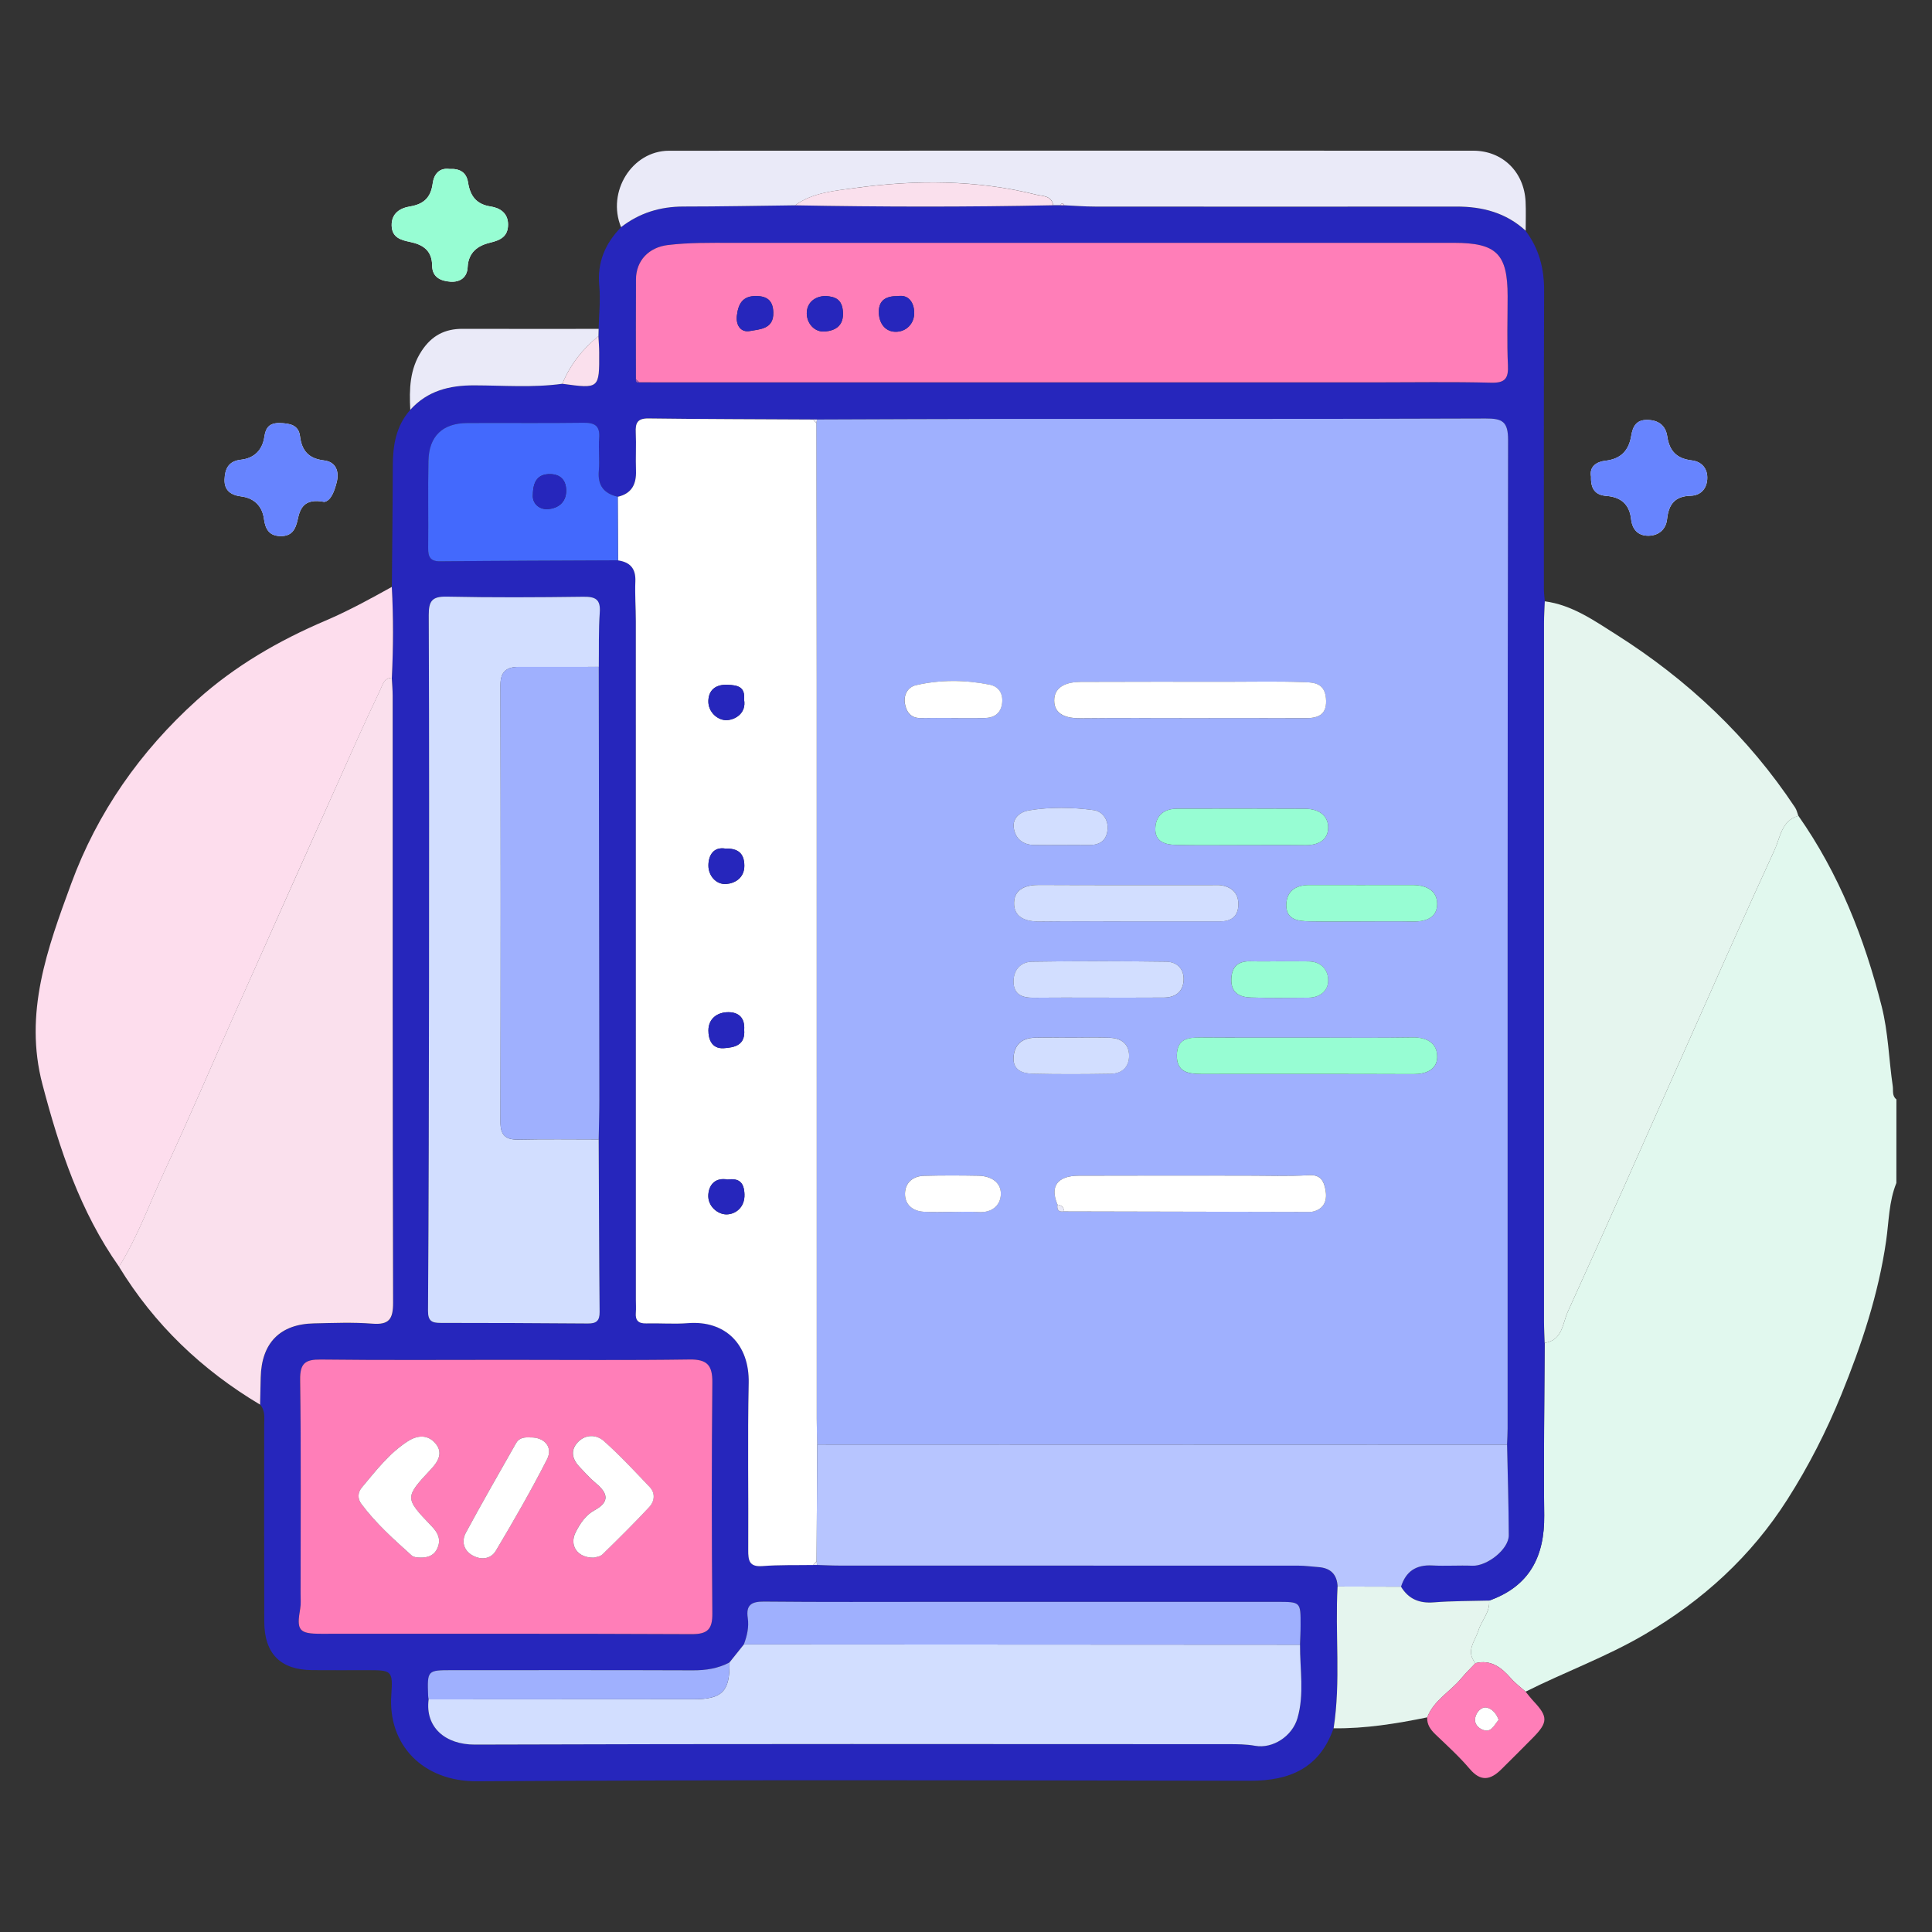 <?xml version="1.0" encoding="utf-8"?>
<!-- Generator: Adobe Illustrator 27.3.1, SVG Export Plug-In . SVG Version: 6.00 Build 0)  -->
<svg version="1.1" id="Layer_1" xmlns="http://www.w3.org/2000/svg" xmlns:xlink="http://www.w3.org/1999/xlink" x="0px" y="0px"
	 viewBox="0 0 500 500" style="enable-background:new 0 0 500 500;" xml:space="preserve">
<rect x="0" y="0" width="500" height="500" fill="#333333" stroke="none"/>
<g>
	<path style="fill:#FFFFFF;" d="M411.76,123.37c-0.11,3.03,1.01,4.75,3.93,4.97c3.76,0.28,6.01,2.13,6.44,6.02
		c0.3,2.67,1.81,4.35,4.57,4.29c2.67-0.06,4.46-1.73,4.74-4.29c0.41-3.85,2.01-5.95,6.12-6.06c2.45-0.06,4.07-1.68,4.27-4.19
		c0.22-2.77-1.4-4.65-3.96-4.95c-3.91-0.46-5.82-2.4-6.38-6.2c-0.42-2.87-2.31-4.27-5.24-4.28c-2.82-0.02-3.69,1.72-4.09,4.13
		c-0.62,3.74-2.63,5.97-6.67,6.43C413.25,119.48,411.26,120.7,411.76,123.37z M83.91,129.89c1.73-0.26,2.65-2.79,3.23-5.09
		c0.67-2.64-0.07-5.26-3.28-5.64c-3.92-0.47-5.75-2.42-6.22-6.29c-0.36-2.89-2.64-3.32-5.26-3.38c-2.68-0.06-3.62,1.22-3.95,3.51
		c-0.51,3.54-2.7,5.61-6.09,5.98c-3.31,0.36-4.12,2.49-4.22,5.1c-0.1,2.79,1.56,4.06,4.34,4.4c3.29,0.41,5.42,2.51,5.85,5.77
		c0.36,2.73,1.38,4.44,4.27,4.49c2.87,0.05,3.88-1.59,4.47-4.3C77.6,131.86,78.53,128.82,83.91,129.89z M116.31,43.73
		c-2.66-0.36-4.02,1.43-4.33,3.73c-0.49,3.68-2.3,5.39-5.97,5.99c-2.45,0.4-4.75,1.78-4.65,4.97c0.09,3.08,2.39,3.7,4.74,4.19
		c3.4,0.7,5.71,2.25,5.74,6.17c0.02,2.97,2.23,3.95,4.73,4.12c2.54,0.17,4.33-1.14,4.45-3.73c0.18-3.84,2.62-5.61,5.78-6.36
		c2.77-0.65,4.71-1.64,4.68-4.77c-0.03-2.93-2.14-4.24-4.49-4.6c-3.77-0.57-5.32-2.78-5.86-6.21
		C120.72,44.59,119,43.59,116.31,43.73z"/>
	<path style="fill:#E1F8EE;" d="M490.78,306.16c-1.95,4.8-1.93,9.98-2.65,14.98c-2,13.86-6.37,26.97-11.61,39.83
		c-3.84,9.41-8.44,18.45-13.92,27.05c-9.42,14.8-21.93,26.18-37.04,35.02c-9.87,5.78-20.58,9.66-30.73,14.76
		c-1.27-1.13-2.66-2.14-3.77-3.41c-2.47-2.82-5.14-4.96-9.21-3.97c-2.63-3.08-0.08-5.75,0.78-8.49c0.81-2.6,3.03-4.7,2.76-7.7
		c10.42-3.69,14.37-11.39,14.25-22.06c-0.17-14.87,0.06-29.74,0.12-44.62c4.65-0.69,4.64-5.13,5.99-8.08
		c10.22-22.42,20.14-44.97,30.17-67.48c7.74-17.38,15.4-34.8,23.36-52.08c1.46-3.17,1.74-7.52,6.14-8.78
		c10.52,14.99,17.1,31.69,21.56,49.33c1.71,6.77,1.85,13.74,2.86,20.6c0.18,1.2-0.24,2.54,0.95,3.46
		C490.78,291.74,490.78,298.95,490.78,306.16z"/>
	<path style="fill:#2626BC;" d="M399.76,347.55c-0.06,14.87-0.29,29.75-0.12,44.62c0.12,10.67-3.83,18.37-14.25,22.06
		c-4.77,0.13-9.55,0.08-14.3,0.46c-3.77,0.3-6.56-0.84-8.51-4.06c1.24-3.98,3.9-5.72,8.1-5.49c3.44,0.19,6.89-0.07,10.33,0.07
		c3.81,0.16,9.47-4.26,9.45-7.88c-0.03-7.81-0.28-15.62-0.44-23.42c0.05-1.41,0.15-2.82,0.15-4.22
		c0.01-85.28-0.04-170.56,0.12-255.83c0.01-4.74-1.45-5.56-5.8-5.55c-41.38,0.16-82.77,0.08-124.15,0.1
		c-16.3,0.01-32.6,0.09-48.9,0.15c-0.32,0-0.65-0.01-0.97-0.01c-14.22-0.08-28.43-0.09-42.65-0.28c-2.86-0.04-3.41,1.17-3.29,3.64
		c0.15,3.27-0.06,6.57,0.06,9.84c0.13,3.52-1.08,5.96-4.72,6.8c-3.58-0.82-5.23-2.92-4.89-6.72c0.25-2.8-0.12-5.65,0.09-8.45
		c0.24-3.16-1.08-4.01-4.08-3.97c-10.02,0.15-20.04,0.02-30.06,0.07c-6.4,0.04-9.93,3.4-10.05,9.8c-0.15,7.51,0.01,15.03-0.07,22.55
		c-0.02,2.26,0.53,3.47,3.12,3.44c15.34-0.15,30.68-0.19,46.02-0.26c3.12,0.46,4.62,2.11,4.48,5.41c-0.14,3.43,0.12,6.88,0.12,10.32
		c0.01,58.56,0.01,117.12,0.01,175.68c0,1.1,0.08,2.2-0.01,3.29c-0.17,2.02,0.69,2.81,2.71,2.77c3.6-0.09,7.22,0.21,10.8-0.07
		c9.59-0.75,15.91,5.45,15.7,15.48c-0.3,14.4-0.03,28.81-0.12,43.21c-0.02,2.74,0.26,4.45,3.7,4.18c4.36-0.34,8.75-0.21,13.13-0.28
		c0.32,0,0.64,0,0.96,0c1.88,0.06,3.75,0.16,5.63,0.16c39.66,0.01,79.32,0,118.98,0.02c1.71,0,3.41,0.25,5.12,0.37
		c3.14,0.22,4.84,1.85,4.99,5.03c-0.67,12.22,0.88,24.5-1.02,36.69c-3.58,10.24-11.26,13.61-21.54,13.59
		c-66.73-0.11-133.46-0.28-200.18,0.13c-13.82,0.08-23.07-9.31-22.14-22.37c0.45-6.36,0.08-6.38-6.33-6.38
		c-4.7,0-9.4,0.03-14.1-0.01c-8.25-0.06-12.43-4.22-12.45-12.6c-0.06-16.92-0.02-33.83-0.02-50.75c0-1.84,0.34-3.76-1.03-5.34
		c0.05-2.35,0.1-4.69,0.16-7.04c0.2-8.92,4.97-13.81,13.8-13.99c5.01-0.1,10.05-0.32,15.04,0.07c4.38,0.34,5.44-1.14,5.42-5.43
		c-0.15-52.35-0.1-104.7-0.11-157.05c0-1.56-0.15-3.12-0.23-4.68c0.39-7.84,0.41-15.68-0.01-23.52c0.09-10.42,0.22-20.84,0.24-31.26
		c0.01-5.35,0.82-10.4,4.53-14.58c4.45-4.94,10.14-6.34,16.59-6.33c7.58,0.02,15.19,0.65,22.76-0.41c9.59,1.32,9.59,1.32,9.55-8.11
		c-0.01-1.4-0.13-2.81-0.2-4.21c0.02-0.63,0.03-1.26,0.05-1.9c0.08-3.71,0.51-7.45,0.16-11.13c-0.57-6.07,1.52-10.95,5.64-15.17
		c4.76-3.7,10.15-5.34,16.18-5.34c9.61,0,19.23-0.2,28.84-0.31c22.27,0.41,44.54,0.45,66.81-0.03c0.62,0,1.24,0,1.86,0
		c0.32,0.01,0.64,0.01,0.95,0.02c2.65,0.12,5.31,0.33,7.96,0.34c31.2,0.02,62.4,0.04,93.59,0c6.73-0.01,12.83,1.59,17.9,6.25
		c3.5,4.6,4.82,9.8,4.8,15.56c-0.1,25.69-0.07,51.38-0.06,77.07c0,1.09,0.15,2.18,0.23,3.27c-0.07,1.87-0.2,3.74-0.2,5.61
		c-0.01,60.23-0.01,120.47,0,180.7C399.59,343.81,399.7,345.68,399.76,347.55z M336.44,425.65c0.06-1.72,0.15-3.43,0.16-5.15
		c0.02-5.94,0.01-5.94-6.12-5.94c-29.24,0-58.49,0-87.73,0c-15.01,0-30.03,0.08-45.04-0.07c-3.26-0.03-4.67,0.91-4.18,4.22
		c0.35,2.38-0.19,4.64-1.01,6.86c-1.25,1.56-2.49,3.12-3.74,4.68c-2.96,1.56-6.09,2.04-9.43,2.03c-20.78-0.08-41.55-0.04-62.33-0.04
		c-6.44,0-6.44,0-6.22,6.63c0.01,0.31,0.09,0.62,0.13,0.93c-0.95,7.26,4.38,11.72,11.97,11.7c64.97-0.22,129.94-0.13,194.92-0.11
		c2.33,0,4.63,0.01,6.99,0.42c4.6,0.81,9.62-2.5,10.97-7.13C337.59,438.43,336.4,432,336.44,425.65z M154.96,172.59
		c0.06-4.7-0.08-9.41,0.25-14.09c0.25-3.49-1.21-4.1-4.32-4.06c-11.75,0.16-23.52,0.22-35.27-0.03c-3.79-0.08-4.68,1.11-4.67,4.75
		c0.13,32.45,0.1,64.9,0.07,97.34c-0.03,27.58-0.08,55.17-0.26,82.75c-0.02,2.73,1.1,3.12,3.3,3.12c12.7,0.01,25.39,0.04,38.09,0.15
		c2.21,0.02,3.04-0.73,3.02-2.98c-0.13-14.89-0.17-29.77-0.24-44.66c0.06-3.43,0.17-6.87,0.17-10.3
		C155.07,247.25,155.02,209.92,154.96,172.59z M164.58,98.16c-0.08,0.67,0.2,0.94,0.87,0.79c63.45,0,126.9,0.01,190.35,0.01
		c10.03,0,20.06-0.17,30.08,0.09c3.64,0.09,4.53-1.09,4.37-4.53c-0.27-5.94-0.07-11.9-0.08-17.86c0-10.95-2.87-13.8-13.9-13.8
		c-62.35,0-124.71,0-187.06,0c-5.47,0-10.92-0.09-16.38,0.57c-4.85,0.59-8.22,3.93-8.24,8.89
		C164.53,80.93,164.57,89.55,164.58,98.16z M130.96,351.93c-15.99,0-31.97,0.1-47.96-0.07c-3.94-0.04-5.39,0.89-5.33,5.2
		c0.26,18.49,0.11,36.99,0.11,55.48c0,1.25,0.12,2.53-0.09,3.75c-1,5.67-0.35,6.54,5.39,6.54c31.97,0.01,63.94-0.06,95.91,0.09
		c4.15,0.02,5.39-1.27,5.35-5.37c-0.18-19.9-0.19-39.81,0-59.71c0.04-4.49-1.3-6.06-5.9-5.99
		C162.62,352.08,146.78,351.93,130.96,351.93z"/>
	<path style="fill:#FDDDED;" d="M101.4,151.89c0.42,7.84,0.39,15.68,0.01,23.52c-2.03,0.07-2.37,1.82-3.01,3.17
		c-2.08,4.37-4.13,8.76-6.11,13.18c-10.52,23.5-21.04,47.01-31.52,70.53c-6.04,13.54-11.84,27.18-18.1,40.62
		c-3.88,8.33-6.95,17.07-11.86,24.91c-10.08-14.26-15.42-30.46-19.82-47.17c-4.87-18.47,1.29-35.22,7.41-51.89
		c6.79-18.5,17.89-34.33,32.54-47.55c9.85-8.88,21.22-15.44,33.35-20.61C90.2,158.07,95.8,155,101.4,151.89z"/>
	<path style="fill:#E5F5EE;" d="M399.76,347.55c-0.06-1.87-0.17-3.75-0.17-5.62c-0.01-60.23-0.01-120.47,0-180.7
		c0-1.87,0.13-3.74,0.2-5.61c7.05,0.93,12.75,4.97,18.47,8.59c18.5,11.71,34.17,26.46,46.32,44.8c0.41,0.62,0.56,1.42,0.83,2.14
		c-4.4,1.26-4.67,5.6-6.14,8.78c-7.96,17.28-15.61,34.7-23.36,52.08c-10.03,22.51-19.95,45.06-30.17,67.48
		C404.4,342.42,404.41,346.87,399.76,347.55z"/>
	<path style="fill:#FAE0ED;" d="M30.79,327.81c4.91-7.84,7.98-16.58,11.86-24.91c6.26-13.43,12.07-27.08,18.1-40.62
		c10.49-23.52,21-47.02,31.52-70.53c1.98-4.42,4.03-8.81,6.11-13.18c0.64-1.35,0.98-3.1,3.01-3.17c0.08,1.56,0.23,3.12,0.23,4.68
		c0.01,52.35-0.04,104.7,0.11,157.05c0.01,4.29-1.05,5.78-5.42,5.43c-4.98-0.39-10.03-0.17-15.04-0.07
		c-8.82,0.18-13.59,5.07-13.8,13.99c-0.05,2.35-0.1,4.69-0.16,7.04C52.28,354.56,39.95,342.82,30.79,327.81z"/>
	<path style="fill:#EAEAF8;" d="M205.75,53.14c-9.61,0.11-19.23,0.31-28.84,0.31c-6.03,0-11.42,1.64-16.18,5.34
		c-3.76-9.14,2.83-19.77,12.41-19.78c69.38-0.04,138.75-0.03,208.13-0.01c7.59,0,13.19,5.5,13.55,13.19
		c0.12,2.5,0.02,5.01,0.02,7.52c-5.07-4.66-11.17-6.26-17.9-6.25c-31.2,0.04-62.4,0.02-93.59,0c-2.65,0-5.31-0.22-7.96-0.34
		c-0.31-0.64-0.63-0.66-0.95-0.02c-0.62,0-1.24,0-1.86,0c-0.44-2.54-2.74-2.32-4.39-2.73c-15.51-3.87-31.25-3.87-46.93-1.72
		C216,49.39,210.37,49.8,205.75,53.14z"/>
	<path style="fill:#E5F5EE;" d="M362.58,410.63c1.95,3.22,4.75,4.36,8.51,4.06c4.75-0.38,9.53-0.33,14.3-0.46
		c0.26,3-1.95,5.1-2.76,7.7c-0.85,2.74-3.41,5.41-0.78,8.49c-1.27,1.35-2.6,2.64-3.78,4.06c-2.83,3.38-7.02,5.59-8.7,9.97
		c-7.99,1.63-16.03,2.94-24.23,2.83c1.89-12.19,0.35-24.47,1.02-36.69C351.63,410.61,357.11,410.62,362.58,410.63z"/>
	<path style="fill:#EAEAF8;" d="M145.53,99.32c-7.57,1.05-15.18,0.43-22.76,0.41c-6.45-0.02-12.14,1.39-16.59,6.33
		c-0.27-5.34-0.19-10.51,2.97-15.29c2.6-3.93,5.98-5.68,10.56-5.67c11.74,0.04,23.48,0.01,35.22,0.01c-0.02,0.63-0.03,1.26-0.05,1.9
		C150.74,90.33,147.57,94.39,145.53,99.32z"/>
	<path style="fill:#FF7EB8;" d="M369.36,444.45c1.69-4.38,5.87-6.59,8.7-9.97c1.19-1.42,2.52-2.71,3.78-4.06
		c4.07-0.99,6.75,1.15,9.21,3.97c1.11,1.27,2.51,2.28,3.77,3.41c0.69,0.83,1.34,1.7,2.08,2.49c3.73,3.97,3.74,5.44-0.11,9.36
		c-2.73,2.78-5.49,5.52-8.26,8.26c-2.74,2.71-5.26,3.31-8.15-0.1c-2.71-3.2-5.85-6.04-8.89-8.95
		C370.21,447.62,369.26,446.32,369.36,444.45z M387.85,445.11c-0.56-1.59-1.68-2.94-3.13-3.18c-1.45-0.24-2.62,1.24-2.92,2.58
		c-0.41,1.82,1.12,3.08,2.56,3.33C386.08,448.15,386.81,446.27,387.85,445.11z"/>
	<path style="fill:#6784FE;" d="M411.76,123.37c-0.51-2.67,1.49-3.89,3.72-4.14c4.04-0.46,6.05-2.68,6.67-6.43
		c0.4-2.42,1.28-4.15,4.09-4.13c2.93,0.02,4.82,1.41,5.24,4.28c0.55,3.8,2.47,5.74,6.38,6.2c2.56,0.3,4.18,2.18,3.96,4.95
		c-0.2,2.51-1.81,4.13-4.27,4.19c-4.11,0.11-5.7,2.21-6.12,6.06c-0.27,2.57-2.07,4.23-4.74,4.29c-2.76,0.06-4.28-1.62-4.57-4.29
		c-0.43-3.89-2.69-5.74-6.44-6.02C412.77,128.12,411.65,126.4,411.76,123.37z"/>
	<path style="fill:#6784FE;" d="M83.91,129.89c-5.38-1.07-6.3,1.97-6.87,4.55c-0.59,2.7-1.59,4.35-4.47,4.3
		c-2.89-0.05-3.91-1.76-4.27-4.49c-0.43-3.26-2.56-5.36-5.85-5.77c-2.77-0.34-4.44-1.61-4.34-4.4c0.09-2.61,0.91-4.74,4.22-5.1
		c3.39-0.37,5.58-2.44,6.09-5.98c0.33-2.28,1.28-3.57,3.95-3.51c2.63,0.06,4.91,0.49,5.26,3.38c0.48,3.87,2.3,5.82,6.22,6.29
		c3.22,0.39,3.95,3,3.28,5.64C86.56,127.1,85.64,129.63,83.91,129.89z"/>
	<path style="fill:#97FDD3;" d="M116.31,43.73c2.69-0.14,4.41,0.86,4.83,3.5c0.54,3.43,2.09,5.64,5.86,6.21
		c2.35,0.36,4.46,1.67,4.49,4.6c0.03,3.12-1.91,4.11-4.68,4.77c-3.17,0.75-5.6,2.51-5.78,6.36c-0.12,2.59-1.91,3.9-4.45,3.73
		c-2.51-0.17-4.71-1.15-4.73-4.12c-0.03-3.93-2.34-5.47-5.74-6.17c-2.34-0.49-4.64-1.11-4.74-4.19c-0.1-3.2,2.2-4.57,4.65-4.97
		c3.67-0.6,5.48-2.3,5.97-5.99C112.28,45.16,113.64,43.37,116.31,43.73z"/>
	<path style="fill:#9FB0FE;" d="M211.44,108.56c16.3-0.05,32.6-0.14,48.9-0.15c41.38-0.02,82.77,0.06,124.15-0.1
		c4.35-0.02,5.8,0.81,5.8,5.55c-0.16,85.28-0.12,170.56-0.12,255.83c0,1.41-0.1,2.82-0.15,4.22c-59.51-0.02-119.02-0.03-178.54-0.05
		c-0.04-2.19-0.12-4.39-0.12-6.58c-0.01-63.8,0-127.6-0.01-191.4c0-22.1-0.06-44.2-0.09-66.31
		C211.32,109.23,211.38,108.89,211.44,108.56z M273.68,311.76c-0.23,1.39,0.32,2,1.74,1.74c20.8,0.05,41.59,0.1,62.39,0.14
		c0.78,0,1.6,0.06,2.33-0.17c2.82-0.87,3.37-3.14,2.89-5.62c-0.42-2.15-1.2-3.9-4.24-3.72c-5.46,0.32-10.94,0.11-16.41,0.11
		c-14.39,0-28.77-0.04-43.16,0.02C273.62,304.29,271.67,307.03,273.68,311.76z M307.85,185.85c10.02,0,20.03-0.03,30.05,0.02
		c3.61,0.02,5.63-1.16,5.24-5.23c-0.39-4.12-3.52-4.02-6.19-4.11c-6.25-0.22-12.52-0.08-18.78-0.08c-12.83,0-25.67-0.03-38.5,0.03
		c-3.34,0.02-6.87,1.04-6.85,4.84c0.02,3.78,3.37,4.61,6.85,4.57C289.07,185.79,298.46,185.85,307.85,185.85z M338.42,268.54
		c-9.22,0-18.45,0.04-27.67-0.02c-3.25-0.02-6.06,0.28-6.18,4.48c-0.13,4.51,2.99,4.94,6.31,4.94c18.29,0.03,36.58-0.03,54.88,0.05
		c3.25,0.01,6.07-1.13,6.18-4.28c0.13-3.6-2.5-5.28-6.32-5.21C356.56,268.64,347.49,268.54,338.42,268.54z M291.9,238.44
		c7.97,0,15.93,0,23.9,0c2.74,0,4.53-1.19,4.68-4.07c0.15-2.94-1.4-4.69-4.25-5.24c-0.76-0.15-1.56-0.08-2.34-0.08
		c-15,0-29.99,0.04-44.99-0.04c-3.4-0.02-6.34,1.06-6.46,4.53c-0.13,3.83,2.92,4.97,6.5,4.93
		C276.59,238.39,284.25,238.45,291.9,238.44z M321.38,218.71c5.48,0,10.96-0.05,16.44,0.02c3.26,0.04,5.89-1.27,5.91-4.55
		c0.02-3.25-2.62-4.84-5.82-4.86c-11.12-0.06-22.23-0.04-33.35-0.02c-3.32,0.01-5.43,1.75-5.56,5.05c-0.14,3.61,2.69,4.26,5.47,4.32
		C310.11,218.79,315.75,218.71,321.38,218.71z M283.38,258.19c5.94,0,11.88,0.03,17.83-0.01c2.88-0.02,4.9-1.41,5.11-4.37
		c0.21-2.99-1.66-4.88-4.5-4.92c-11.57-0.16-23.14-0.19-34.71,0c-2.97,0.05-4.87,2.15-4.8,5.28c0.07,3.23,2.26,4.08,5.13,4.05
		C272.74,258.15,278.06,258.19,283.38,258.19z M352.05,238.46c4.54,0,9.08-0.07,13.62,0.02c3.39,0.07,6.33-1.04,6.27-4.64
		c-0.06-3.51-3-4.8-6.36-4.79c-8.92,0.01-17.85,0.02-26.77,0c-3.52-0.01-5.88,1.6-5.92,5.15c-0.05,3.88,3.1,4.19,6.01,4.24
		C343.28,238.52,347.66,238.46,352.05,238.46z M277.59,268.54c-3.27,0-6.55-0.05-9.82,0.01c-3.31,0.07-5.3,1.87-5.47,5.12
		c-0.18,3.37,2.46,4.14,5.03,4.2c6.7,0.15,13.4,0.12,20.1,0.01c2.88-0.05,4.77-1.68,4.77-4.66c0-2.99-1.96-4.51-4.8-4.65
		C284.14,268.44,280.86,268.55,277.59,268.54z M330.77,248.79c-2.34,0-4.67,0.06-7.01-0.01c-3.2-0.09-4.98,1.2-5.1,4.59
		c-0.13,3.57,2.14,4.68,5.01,4.78c4.98,0.18,9.97,0.08,14.95,0.05c2.91-0.02,5.06-1.7,5.11-4.36c0.05-2.78-1.76-4.97-5.03-5.03
		C336.07,248.76,333.42,248.8,330.77,248.79z M246.23,185.82c0,0.01,0,0.01,0,0.02c2.82,0,5.64,0.01,8.45,0
		c2.5-0.02,4.26-1.12,4.63-3.7c0.36-2.52-0.76-4.46-3.25-4.95c-6.32-1.25-12.71-1.31-19.01,0.14c-2.24,0.52-3.24,2.6-2.88,4.76
		c0.34,2.06,1.47,3.8,4.06,3.75C240.91,185.78,243.57,185.82,246.23,185.82z M246.54,313.63c0,0,0,0.01,0,0.01
		c2.19,0,4.39-0.14,6.57,0.03c3.47,0.27,5.81-1.6,5.9-4.6c0.1-3.19-2.66-4.74-5.8-4.8c-4.69-0.09-9.38-0.1-14.07,0.02
		c-2.88,0.07-4.89,1.77-4.94,4.6c-0.05,2.86,1.98,4.52,4.83,4.7C241.52,313.76,244.04,313.63,246.54,313.63z M275.03,218.69
		c2.19,0,4.37-0.04,6.56,0.01c2.66,0.05,4.62-0.85,5.02-3.73c0.38-2.79-1.29-5-3.58-5.31c-5.54-0.75-11.21-0.84-16.76,0.07
		c-2.15,0.35-4.29,1.88-3.91,4.52c0.39,2.73,2.27,4.37,5.18,4.43C270.03,218.73,272.53,218.69,275.03,218.69z"/>
	<path style="fill:#FFFFFF;" d="M211.27,109.57c0.03,22.1,0.09,44.2,0.09,66.31c0.01,63.8,0,127.6,0.01,191.4
		c0,2.19,0.08,4.39,0.12,6.58c-0.05,10.04-0.1,20.08-0.16,30.12c-0.29,0.35-0.57,0.69-0.86,1.04c-4.38,0.07-8.77-0.06-13.13,0.28
		c-3.45,0.27-3.72-1.44-3.7-4.18c0.09-14.4-0.18-28.82,0.12-43.21c0.21-10.03-6.11-16.23-15.7-15.48c-3.58,0.28-7.2-0.02-10.8,0.07
		c-2.02,0.05-2.88-0.75-2.71-2.77c0.09-1.09,0.01-2.19,0.01-3.29c0-58.56,0-117.12-0.01-175.68c0-3.44-0.26-6.89-0.12-10.32
		c0.14-3.3-1.36-4.96-4.48-5.41c-0.03-5.49-0.06-10.97-0.08-16.46c3.64-0.84,4.85-3.28,4.72-6.8c-0.12-3.28,0.09-6.57-0.06-9.84
		c-0.12-2.47,0.44-3.68,3.29-3.64c14.21,0.19,28.43,0.2,42.65,0.28C210.73,108.89,211,109.23,211.27,109.57z M192.6,266.49
		c0.2-2.9-1.26-4.52-4.06-4.53c-3.03-0.02-5.2,1.79-5.2,4.73c0,2.07,0.74,4.77,3.94,4.59C190.26,271.1,192.92,270.42,192.6,266.49z
		 M188.3,305.26c-3.09-0.57-4.8,1.23-4.99,3.94c-0.2,2.98,2.45,5.11,4.73,5.09c2.23-0.02,4.75-1.74,4.63-5.21
		C192.56,305.98,191.25,304.88,188.3,305.26z M192.57,181.06c0.32-3.34-1.64-3.74-4.34-3.84c-3.14-0.12-4.84,1.47-4.91,4.18
		c-0.07,2.91,2.48,5.11,4.84,4.97C190.38,186.24,193.19,184.52,192.57,181.06z M187.72,219.61c-3.14-0.51-4.38,1.85-4.38,4.38
		c-0.01,2.63,1.98,4.99,4.63,4.79c2.22-0.17,4.69-1.56,4.67-4.75C192.62,220.86,191.01,219.52,187.72,219.61z"/>
	<path style="fill:#FF7EB8;" d="M164.58,98.16c0-8.62-0.04-17.23,0.01-25.85c0.03-4.95,3.4-8.3,8.24-8.89
		c5.46-0.66,10.92-0.57,16.38-0.57c62.35,0,124.71,0,187.06,0c11.04,0,13.9,2.85,13.9,13.8c0,5.95-0.2,11.92,0.08,17.86
		c0.16,3.44-0.73,4.63-4.37,4.53c-10.02-0.26-20.05-0.09-30.08-0.09c-63.45,0-126.9-0.01-190.35-0.01
		C165.16,98.69,164.87,98.42,164.58,98.16z M190.69,81.81c-0.24,2.55,1.17,4.27,3.37,3.86c2.59-0.48,6.21-0.48,6.07-4.83
		c-0.09-2.9-1.43-4.17-4.34-4.23C192.07,76.53,191.03,78.78,190.69,81.81z M232.43,76.63c-3.07-0.04-4.95,1-4.99,3.98
		c-0.04,2.85,1.51,5.17,4.22,5.25c2.84,0.09,5.04-2.11,4.94-5.08C236.52,78.43,235.27,76.2,232.43,76.63z M213.7,76.6
		c-3.05,0.06-4.93,1.94-4.91,4.53c0.02,2.53,1.96,4.92,4.76,4.66c2.57-0.23,4.88-1.44,4.6-5.14C217.9,77.44,216.19,76.8,213.7,76.6z
		"/>
	<path style="fill:#FF7EB8;" d="M130.96,351.93c15.83,0,31.66,0.14,47.49-0.09c4.6-0.07,5.95,1.5,5.9,5.99
		c-0.19,19.9-0.18,39.81,0,59.71c0.04,4.1-1.2,5.39-5.35,5.37c-31.97-0.15-63.94-0.08-95.91-0.09c-5.74,0-6.39-0.87-5.39-6.54
		c0.21-1.22,0.09-2.5,0.09-3.75c0-18.49,0.15-36.99-0.11-55.48c-0.06-4.3,1.39-5.24,5.33-5.2
		C98.98,352.04,114.97,351.93,130.96,351.93z M108.26,403.08c2.69,0.18,4.3-0.7,5.05-2.66c0.81-2.12,0-3.77-1.59-5.43
		c-7.07-7.34-7.04-7.42-0.08-14.87c1.92-2.05,3.03-4.3,1.02-6.61c-2.01-2.31-4.66-2.1-7.17-0.48c-4.79,3.1-8.19,7.59-11.8,11.87
		c-1.17,1.4-1.16,2.99-0.17,4.32c3.75,5.04,8.43,9.19,13.07,13.38C107.1,403.07,108.05,403.03,108.26,403.08z M153.77,403.11
		c0.41-0.15,1.5-0.23,2.1-0.81c4.13-4.03,8.24-8.07,12.16-12.3c1.33-1.44,1.64-3.53,0.1-5.15c-3.87-4.07-7.7-8.21-11.89-11.93
		c-1.93-1.72-4.78-1.76-6.76,0.36c-1.9,2.03-1.44,4.31,0.41,6.27c1.39,1.48,2.75,3.01,4.3,4.3c3.12,2.59,3.69,4.82-0.38,7.03
		c-2.26,1.23-3.67,3.39-4.82,5.6C147.22,399.94,149.44,403.28,153.77,403.11z M137.27,372.02c-1.46-0.1-2.9,0.02-3.7,1.44
		c-4.38,7.72-8.81,15.42-13.02,23.23c-1.12,2.08-0.66,4.42,1.56,5.75c2.28,1.37,4.89,1.13,6.23-1.13
		c4.61-7.76,9.13-15.59,13.23-23.63C143.18,374.5,140.88,371.93,137.27,372.02z"/>
	<path style="fill:#B7C5FF;" d="M211.33,403.98c0.05-10.04,0.1-20.08,0.16-30.12c59.51,0.02,119.02,0.03,178.54,0.05
		c0.16,7.81,0.41,15.62,0.44,23.42c0.01,3.62-5.64,8.04-9.45,7.88c-3.44-0.14-6.9,0.12-10.33-0.07c-4.19-0.23-6.85,1.51-8.1,5.49
		c-5.47-0.01-10.95-0.02-16.42-0.04c-0.15-3.18-1.85-4.81-4.99-5.03c-1.71-0.12-3.41-0.37-5.12-0.37
		c-39.66-0.02-79.32-0.01-118.98-0.02c-1.88,0-3.75-0.11-5.63-0.16C211.4,404.67,211.36,404.32,211.33,403.98z"/>
	<path style="fill:#D2DEFF;" d="M154.94,294.88c0.07,14.89,0.1,29.77,0.24,44.66c0.02,2.26-0.81,3-3.02,2.98
		c-12.7-0.11-25.39-0.14-38.09-0.15c-2.2,0-3.32-0.39-3.3-3.12c0.18-27.58,0.23-55.17,0.26-82.75c0.03-32.45,0.06-64.9-0.07-97.34
		c-0.01-3.64,0.88-4.83,4.67-4.75c11.75,0.25,23.51,0.19,35.27,0.03c3.11-0.04,4.57,0.57,4.32,4.06c-0.33,4.68-0.19,9.39-0.25,14.09
		c-6.88,0.01-13.76,0.03-20.64,0.01c-3.19-0.01-4.82,1.14-4.81,4.71c0.08,37.69,0.08,75.38,0,113.07c-0.01,3.55,1.45,4.62,4.79,4.55
		C141.18,294.77,148.06,294.88,154.94,294.88z"/>
	<path style="fill:#D2DEFF;" d="M188.78,430.25c1.25-1.56,2.49-3.12,3.74-4.68c47.98,0.03,95.95,0.05,143.93,0.08
		c-0.05,6.35,1.15,12.78-0.67,19.03c-1.35,4.64-6.37,7.95-10.97,7.13c-2.36-0.42-4.66-0.42-6.99-0.42
		c-64.97-0.02-129.94-0.11-194.92,0.11c-7.6,0.03-12.92-4.44-11.97-11.7c22.87-0.01,45.74-0.02,68.61-0.04
		C186.93,439.76,188.93,437.69,188.78,430.25z"/>
	<path style="fill:#9FB0FE;" d="M154.94,294.88c-6.88,0-13.76-0.12-20.64,0.04c-3.34,0.08-4.8-0.99-4.79-4.55
		c0.08-37.69,0.08-75.38,0-113.07c-0.01-3.57,1.62-4.72,4.81-4.71c6.88,0.02,13.76-0.01,20.64-0.01c0.05,37.33,0.11,74.66,0.15,112
		C155.11,288.02,155,291.45,154.94,294.88z"/>
	<path style="fill:#9FB0FE;" d="M336.44,425.65c-47.98-0.03-95.95-0.05-143.93-0.08c0.83-2.21,1.36-4.48,1.01-6.86
		c-0.49-3.31,0.92-4.25,4.18-4.22c15.01,0.15,30.03,0.07,45.04,0.07c29.24,0,58.49,0,87.73,0c6.13,0,6.14,0,6.12,5.94
		C336.6,422.22,336.5,423.94,336.44,425.65z"/>
	<path style="fill:#4369FD;" d="M159.87,128.55c0.03,5.49,0.06,10.98,0.08,16.46c-15.34,0.07-30.68,0.11-46.02,0.26
		c-2.59,0.03-3.15-1.18-3.12-3.44c0.08-7.52-0.08-15.03,0.07-22.55c0.13-6.4,3.65-9.76,10.05-9.8c10.02-0.06,20.04,0.07,30.06-0.07
		c3-0.04,4.32,0.81,4.08,3.97c-0.22,2.8,0.16,5.65-0.09,8.45C154.64,125.64,156.29,127.73,159.87,128.55z M137.91,128
		c-0.22,2.13,1.47,3.85,3.73,3.76c2.71-0.11,5.02-1.73,4.88-5.04c-0.1-2.57-1.59-3.99-4.15-4.02
		C139.28,122.66,137.97,124.46,137.91,128z"/>
	<path style="fill:#9FB0FE;" d="M188.78,430.25c0.15,7.44-1.85,9.51-9.24,9.51c-22.87,0.02-45.74,0.03-68.61,0.04
		c-0.05-0.31-0.12-0.62-0.13-0.93c-0.23-6.63-0.22-6.63,6.22-6.63c20.78,0,41.55-0.04,62.33,0.04
		C182.69,432.29,185.82,431.81,188.78,430.25z"/>
	<path style="fill:#FAE0ED;" d="M205.75,53.14c4.62-3.34,10.25-3.76,15.49-4.47c15.69-2.15,31.42-2.15,46.93,1.72
		c1.65,0.41,3.95,0.19,4.39,2.73C250.29,53.59,228.02,53.55,205.75,53.14z"/>
	<path style="fill:#FAE0ED;" d="M145.53,99.32c2.04-4.92,5.21-8.99,9.34-12.32c0.07,1.4,0.2,2.81,0.2,4.21
		C155.12,100.63,155.11,100.63,145.53,99.32z"/>
	<path style="fill:#EAEAF8;" d="M211.27,109.57c-0.27-0.34-0.53-0.68-0.8-1.02c0.32,0,0.65,0.01,0.97,0.01
		C211.38,108.89,211.32,109.23,211.27,109.57z"/>
	<path style="fill:#9A55BA;" d="M164.58,98.16c0.29,0.26,0.58,0.52,0.87,0.79C164.78,99.11,164.5,98.83,164.58,98.16z"/>
	<path style="fill:#EAEAF8;" d="M211.33,403.98c0.04,0.35,0.07,0.69,0.11,1.04c-0.32,0-0.64,0-0.96,0
		C210.76,404.67,211.04,404.32,211.33,403.98z"/>
	<path style="fill:#FAE0ED;" d="M274.42,53.12c0.33-0.64,0.65-0.62,0.95,0.02C275.06,53.13,274.74,53.13,274.42,53.12z"/>
	<path style="fill:#FFFFFF;" d="M387.85,445.11c-1.04,1.16-1.77,3.04-3.49,2.73c-1.44-0.26-2.96-1.52-2.56-3.33
		c0.3-1.34,1.47-2.82,2.92-2.58C386.17,442.18,387.29,443.52,387.85,445.11z"/>
	<path style="fill:#FFFFFF;" d="M273.68,311.76c-2.01-4.73-0.06-7.47,5.53-7.49c14.39-0.06,28.77-0.02,43.16-0.02
		c5.47,0,10.96,0.21,16.41-0.11c3.04-0.18,3.82,1.57,4.24,3.72c0.48,2.48-0.06,4.74-2.89,5.62c-0.72,0.22-1.55,0.17-2.33,0.17
		c-20.8-0.04-41.59-0.09-62.39-0.14C275.32,312.45,274.72,311.88,273.68,311.76z"/>
	<path style="fill:#FFFFFF;" d="M307.85,185.85c-9.39,0-18.78-0.07-28.17,0.03c-3.48,0.04-6.83-0.8-6.85-4.57
		c-0.02-3.79,3.5-4.82,6.85-4.84c12.83-0.06,25.67-0.03,38.5-0.03c6.26,0,12.52-0.14,18.78,0.08c2.67,0.09,5.8-0.01,6.19,4.11
		c0.39,4.08-1.63,5.25-5.24,5.23C327.88,185.82,317.87,185.85,307.85,185.85z"/>
	<path style="fill:#97FDD3;" d="M338.42,268.54c9.07,0,18.14,0.1,27.2-0.05c3.82-0.06,6.45,1.61,6.32,5.21
		c-0.12,3.15-2.93,4.3-6.18,4.28c-18.29-0.08-36.58-0.02-54.88-0.05c-3.32-0.01-6.43-0.43-6.31-4.94c0.12-4.2,2.93-4.5,6.18-4.48
		C319.97,268.58,329.2,268.54,338.42,268.54z"/>
	<path style="fill:#D2DEFF;" d="M291.9,238.45c-7.65,0-15.31-0.06-22.96,0.03c-3.57,0.04-6.63-1.1-6.5-4.93
		c0.12-3.47,3.06-4.55,6.46-4.53c15,0.08,29.99,0.03,44.99,0.04c0.78,0,1.58-0.06,2.34,0.08c2.85,0.55,4.4,2.3,4.25,5.24
		c-0.15,2.88-1.94,4.07-4.68,4.07C307.83,238.44,299.87,238.44,291.9,238.45z"/>
	<path style="fill:#97FDD3;" d="M321.38,218.71c-5.64,0-11.27,0.08-16.91-0.04c-2.78-0.06-5.61-0.71-5.47-4.32
		c0.13-3.3,2.24-5.04,5.56-5.05c11.12-0.03,22.23-0.04,33.35,0.02c3.19,0.02,5.84,1.6,5.82,4.86c-0.02,3.28-2.65,4.59-5.91,4.55
		C332.34,218.66,326.86,218.71,321.38,218.71z"/>
	<path style="fill:#D2DEFF;" d="M283.38,258.19c-5.32,0-10.63-0.04-15.95,0.02c-2.87,0.03-5.06-0.82-5.13-4.05
		c-0.07-3.13,1.83-5.23,4.8-5.28c11.57-0.19,23.14-0.15,34.71,0c2.84,0.04,4.71,1.92,4.5,4.92c-0.21,2.97-2.22,4.35-5.11,4.37
		C295.26,258.22,289.32,258.19,283.38,258.19z"/>
	<path style="fill:#97FDD3;" d="M352.05,238.46c-4.38,0-8.77,0.06-13.15-0.02c-2.91-0.05-6.06-0.37-6.01-4.24
		c0.05-3.55,2.41-5.16,5.92-5.15c8.92,0.02,17.85,0.01,26.77,0c3.36,0,6.3,1.29,6.36,4.79c0.06,3.61-2.88,4.72-6.27,4.64
		C361.13,238.39,356.59,238.46,352.05,238.46z"/>
	<path style="fill:#D2DEFF;" d="M277.59,268.55c3.27,0,6.55-0.12,9.82,0.04c2.84,0.13,4.8,1.65,4.8,4.65c0,2.97-1.89,4.61-4.77,4.66
		c-6.7,0.11-13.4,0.14-20.1-0.01c-2.58-0.06-5.22-0.83-5.03-4.2c0.17-3.26,2.16-5.06,5.47-5.12
		C271.04,268.49,274.32,268.54,277.59,268.55z"/>
	<path style="fill:#97FDD3;" d="M330.77,248.8c2.65,0,5.3-0.04,7.94,0.01c3.27,0.06,5.08,2.24,5.03,5.03
		c-0.05,2.66-2.21,4.34-5.11,4.36c-4.98,0.03-9.97,0.13-14.95-0.05c-2.88-0.1-5.14-1.21-5.01-4.78c0.12-3.38,1.9-4.68,5.1-4.59
		C326.1,248.85,328.44,248.79,330.77,248.8z"/>
	<path style="fill:#FFFFFF;" d="M246.23,185.82c-2.66,0-5.32-0.04-7.98,0.01c-2.59,0.05-3.72-1.69-4.06-3.75
		c-0.36-2.16,0.64-4.24,2.88-4.76c6.3-1.45,12.69-1.39,19.01-0.14c2.49,0.49,3.61,2.44,3.25,4.95c-0.37,2.58-2.13,3.68-4.63,3.7
		c-2.82,0.02-5.64,0-8.45,0C246.23,185.83,246.23,185.82,246.23,185.82z"/>
	<path style="fill:#FFFFFF;" d="M246.54,313.63c-2.5,0-5.01,0.13-7.5-0.03c-2.85-0.18-4.88-1.84-4.83-4.7
		c0.05-2.83,2.05-4.53,4.94-4.6c4.69-0.12,9.38-0.11,14.07-0.02c3.14,0.06,5.9,1.61,5.8,4.8c-0.1,3-2.44,4.87-5.9,4.6
		c-2.18-0.17-4.38-0.03-6.57-0.03C246.54,313.64,246.54,313.64,246.54,313.63z"/>
	<path style="fill:#D2DEFF;" d="M275.03,218.69c-2.5,0-5,0.04-7.49-0.01c-2.91-0.06-4.79-1.7-5.18-4.43
		c-0.37-2.64,1.76-4.17,3.91-4.52c5.55-0.91,11.22-0.82,16.76-0.07c2.29,0.31,3.96,2.52,3.58,5.31c-0.4,2.88-2.35,3.79-5.02,3.73
		C279.4,218.66,277.22,218.69,275.03,218.69z"/>
	<path style="fill:#EAEAF8;" d="M273.68,311.76c1.04,0.12,1.64,0.69,1.74,1.74C274,313.76,273.45,313.15,273.68,311.76z"/>
	<path style="fill:#2626BC;" d="M192.59,266.49c0.33,3.93-2.34,4.61-5.32,4.78c-3.19,0.19-3.94-2.51-3.94-4.59
		c0-2.95,2.18-4.75,5.2-4.73C191.34,261.97,192.8,263.59,192.59,266.49z"/>
	<path style="fill:#2626BC;" d="M188.3,305.26c2.95-0.39,4.26,0.71,4.37,3.81c0.12,3.47-2.4,5.19-4.63,5.21
		c-2.27,0.02-4.93-2.11-4.73-5.09C183.5,306.49,185.21,304.69,188.3,305.26z"/>
	<path style="fill:#2626BC;" d="M192.57,181.06c0.63,3.46-2.19,5.17-4.41,5.31c-2.37,0.14-4.92-2.06-4.84-4.97
		c0.07-2.7,1.77-4.29,4.91-4.18C190.93,177.32,192.88,177.73,192.57,181.06z"/>
	<path style="fill:#2626BC;" d="M187.72,219.61c3.29-0.09,4.89,1.25,4.91,4.41c0.02,3.19-2.45,4.58-4.67,4.75
		c-2.65,0.2-4.64-2.16-4.63-4.79C183.35,221.46,184.59,219.1,187.72,219.61z"/>
	<path style="fill:#2626BC;" d="M190.69,81.81c0.34-3.02,1.38-5.28,5.1-5.2c2.91,0.06,4.25,1.33,4.34,4.23
		c0.13,4.35-3.49,4.35-6.07,4.83C191.86,86.07,190.45,84.36,190.69,81.81z"/>
	<path style="fill:#2626BC;" d="M232.43,76.63c2.83-0.43,4.09,1.81,4.17,4.16c0.1,2.97-2.1,5.16-4.94,5.08
		c-2.71-0.08-4.26-2.4-4.22-5.25C227.48,77.63,229.37,76.59,232.43,76.63z"/>
	<path style="fill:#2626BC;" d="M213.7,76.6c2.49,0.21,4.21,0.84,4.45,4.05c0.28,3.7-2.03,4.9-4.6,5.14
		c-2.79,0.25-4.73-2.14-4.76-4.66C208.77,78.53,210.65,76.65,213.7,76.6z"/>
	<path style="fill:#FFFFFF;" d="M108.26,403.08c-0.21-0.05-1.16-0.02-1.67-0.48c-4.64-4.18-9.32-8.34-13.07-13.38
		c-0.99-1.33-1.01-2.93,0.17-4.32c3.6-4.28,7.01-8.77,11.8-11.87c2.51-1.63,5.16-1.83,7.17,0.48c2.01,2.31,0.9,4.56-1.02,6.61
		c-6.96,7.45-6.98,7.52,0.08,14.87c1.6,1.66,2.4,3.32,1.59,5.43C112.56,402.38,110.94,403.27,108.26,403.08z"/>
	<path style="fill:#FFFFFF;" d="M153.77,403.11c-4.33,0.16-6.55-3.18-4.76-6.63c1.14-2.21,2.55-4.37,4.82-5.6
		c4.06-2.21,3.5-4.44,0.38-7.03c-1.55-1.29-2.91-2.82-4.3-4.3c-1.85-1.96-2.31-4.24-0.41-6.27c1.98-2.12,4.82-2.08,6.76-0.36
		c4.19,3.72,8.02,7.86,11.89,11.93c1.53,1.61,1.23,3.71-0.1,5.15c-3.92,4.22-8.03,8.27-12.16,12.3
		C155.27,402.89,154.18,402.96,153.77,403.11z"/>
	<path style="fill:#FFFFFF;" d="M137.27,372.01c3.61-0.08,5.92,2.49,4.3,5.67c-4.1,8.04-8.61,15.87-13.23,23.63
		c-1.34,2.26-3.95,2.5-6.23,1.13c-2.21-1.33-2.68-3.66-1.56-5.75c4.21-7.81,8.64-15.51,13.02-23.23
		C134.38,372.04,135.81,371.93,137.27,372.01z"/>
	<path style="fill:#2626BC;" d="M137.91,128c0.06-3.54,1.37-5.34,4.47-5.3c2.56,0.03,4.04,1.45,4.15,4.02
		c0.13,3.31-2.18,4.93-4.88,5.04C139.38,131.86,137.7,130.13,137.91,128z"/>
</g>
</svg>
